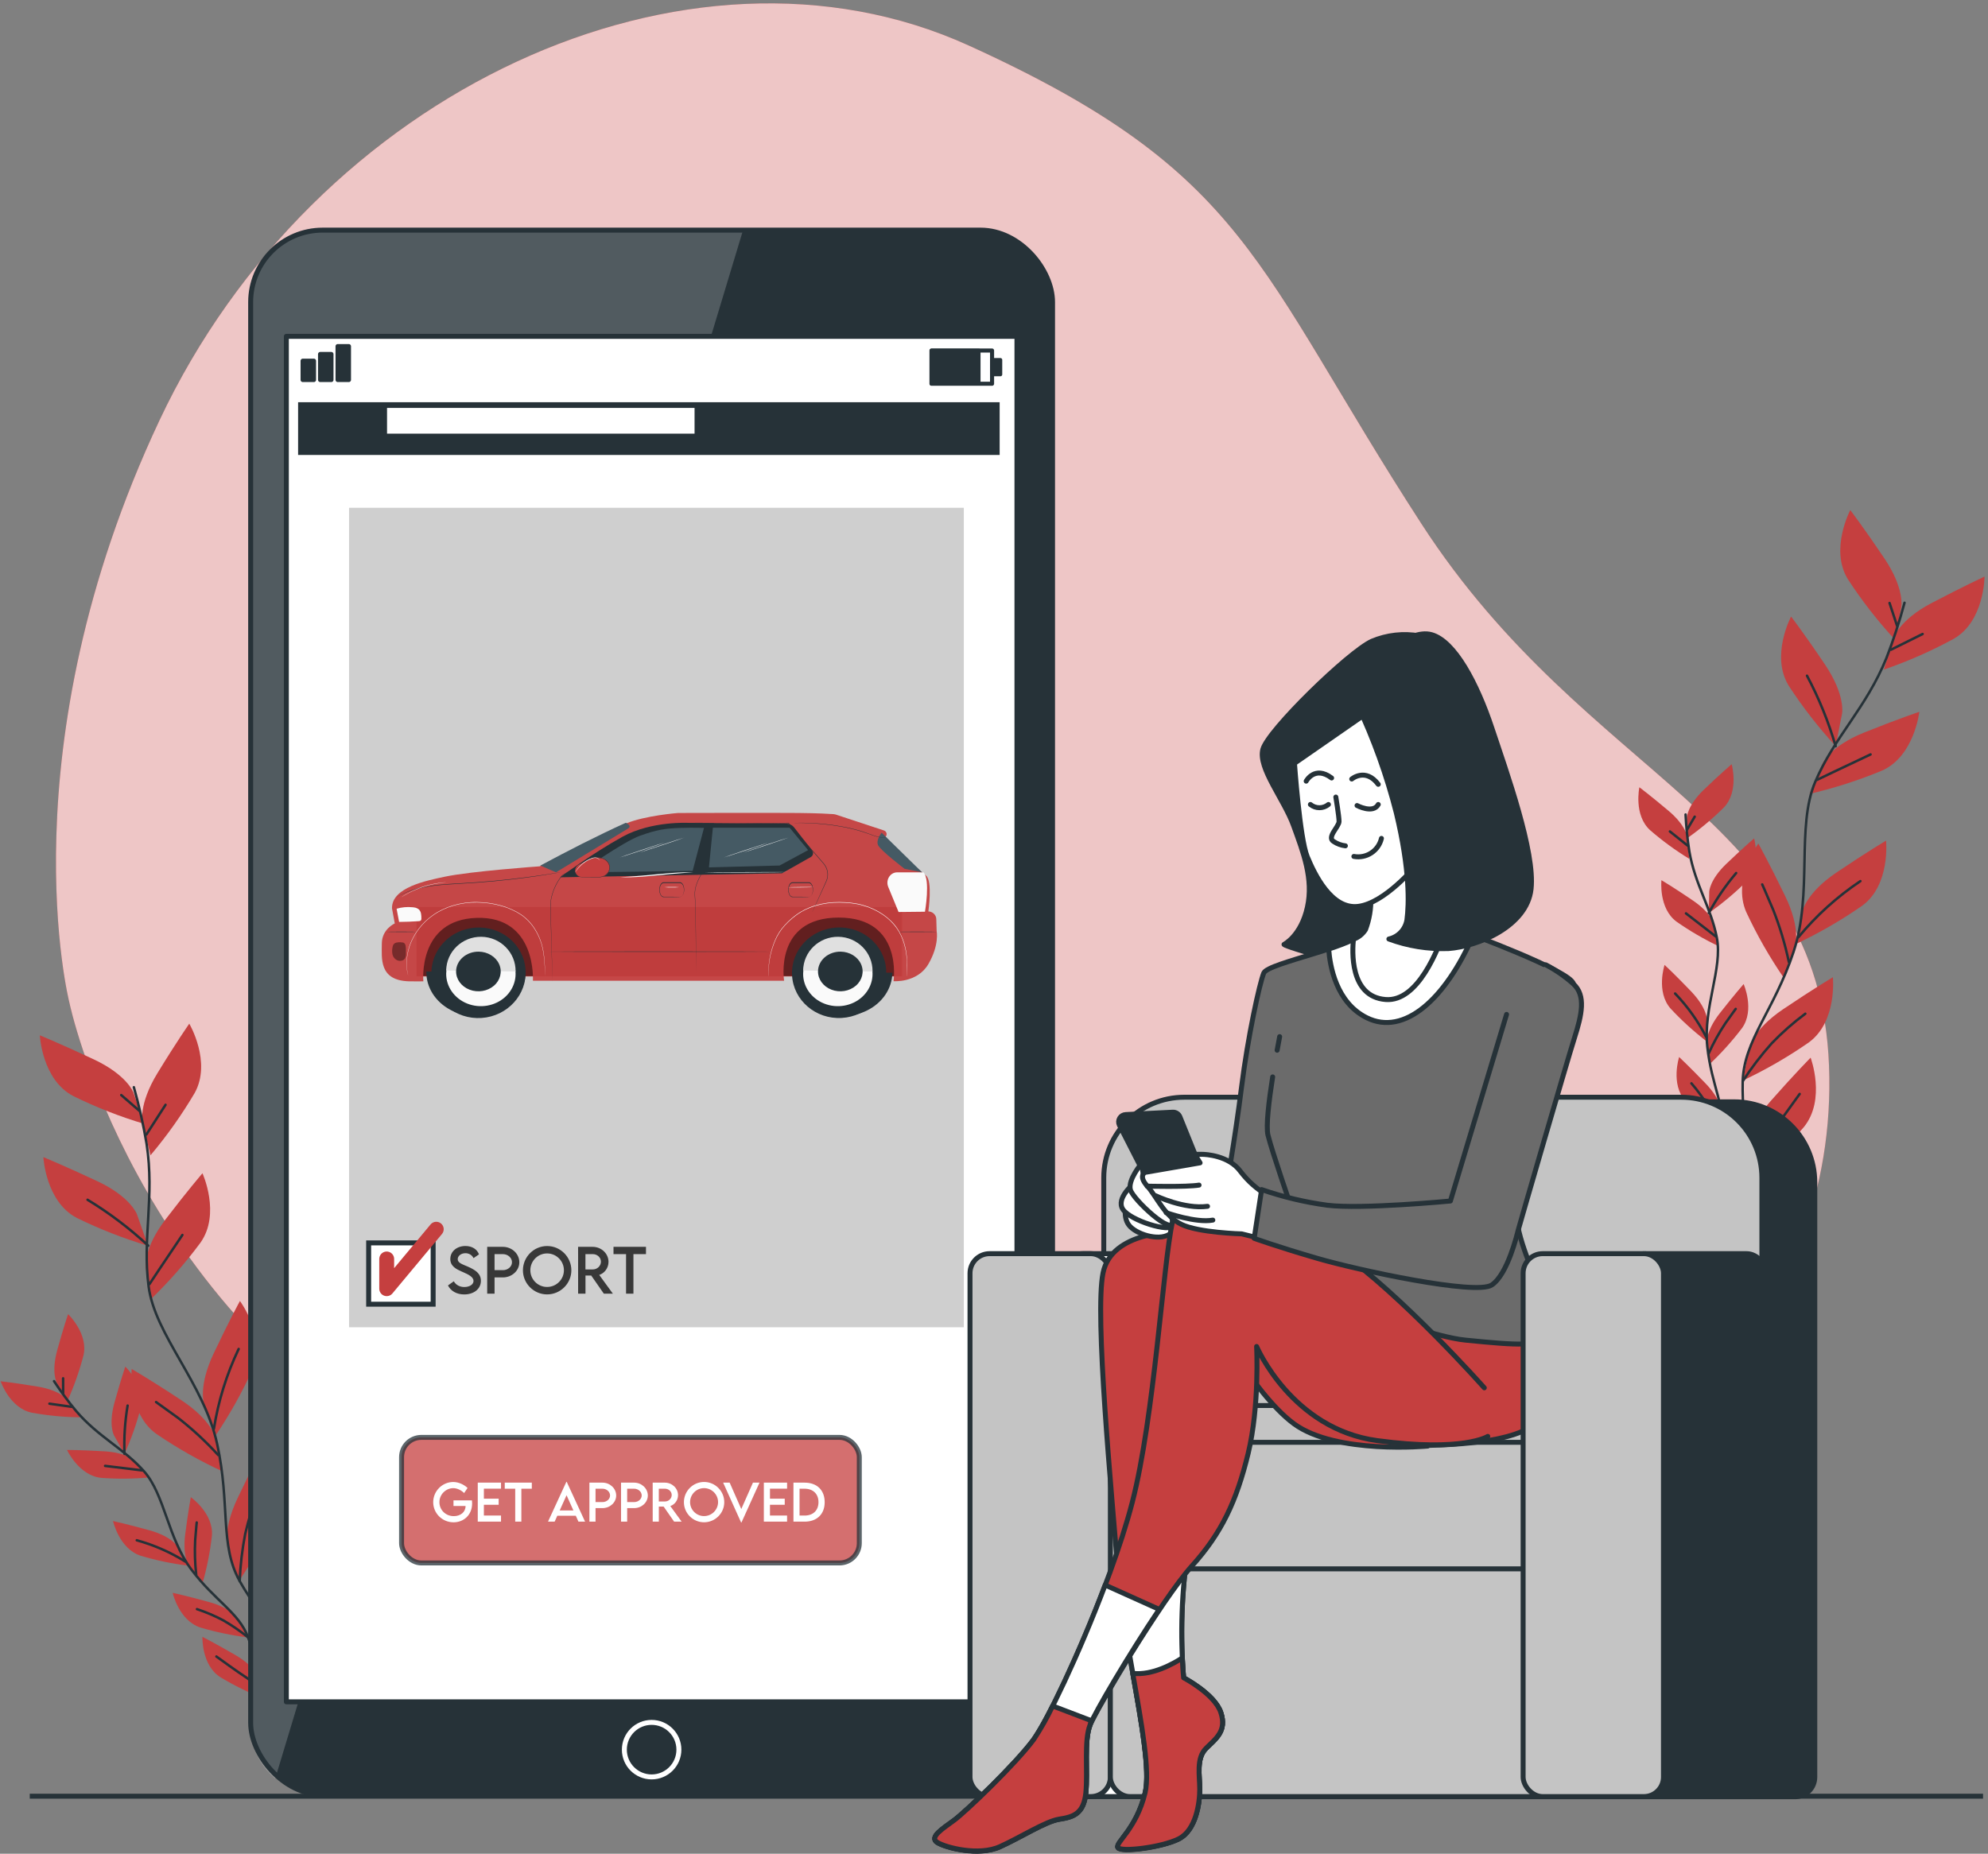 <?xml version="1.0" encoding="UTF-8"?>
<svg width="401px" height="374px" viewBox="0 0 401 374" version="1.1" xmlns="http://www.w3.org/2000/svg" xmlns:xlink="http://www.w3.org/1999/xlink">
    <rect x="0" y="0" width="401" height="374" fill="#808080" stroke="none"/>
    <!-- Generator: Sketch 64 (93537) - https://sketch.com -->
    <title>Group 2</title>
    <desc>Created with Sketch.</desc>
    <g id="Page-1" stroke="none" stroke-width="1" fill="none" fill-rule="evenodd">
        <g id="Group-2">
            <g id="Add-to-Cart-bro">
                <g id="freepik--background-simple--inject-67" transform="translate(11, 0)" fill-rule="nonzero">
                    <path d="M3,202.29 C3,202.29 15.72,263.51 74.27,295.59 C132.82,327.67 204.59,318.2 262.93,312 C321.27,305.8 359.87,265.49 357.93,215 C355.99,164.51 309.42,157.7 275.73,105.7 C242.04,53.7 241,34.89 184.35,9.16 C127.7,-16.57 52.35,18.43 21.15,84.85 C-10.05,151.27 3,202.29 3,202.29 Z" id="Path" fill="#C53F3F"></path>
                    <path d="M3,202.29 C3,202.29 15.72,263.51 74.27,295.59 C132.82,327.67 204.59,318.2 262.93,312 C321.27,305.8 359.87,265.49 357.93,215 C355.99,164.51 309.42,157.7 275.73,105.7 C242.04,53.7 241,34.89 184.35,9.16 C127.7,-16.57 52.35,18.43 21.15,84.85 C-10.05,151.27 3,202.29 3,202.29 Z" id="Path" fill="#FFFFFF" opacity="0.7"></path>
                </g>
                <g id="freepik--Plants--inject-67" transform="translate(0, 102)">
                    <path d="M383.51,20.46 C383.51,20.46 384.23,16.79 380.09,10.64 C375.95,4.49 373.22,0.91 373.22,0.91 C373.22,0.91 369,8.91 372.77,14.91 C375.574,19.215 378.735,23.276 382.22,27.05 L383.51,20.46 Z" id="Path" fill="#C53F3F" fill-rule="nonzero"></path>
                    <path d="M371.57,41.94 C371.57,41.94 372.28,38.27 368.15,32.12 C364.02,25.97 361.28,22.39 361.28,22.39 C361.28,22.39 357.06,30.33 360.83,36.39 C363.635,40.691 366.792,44.752 370.27,48.53 L371.57,41.94 Z" id="Path" fill="#C53F3F" fill-rule="nonzero"></path>
                    <path d="M382,26.65 C382,26.65 383.1,23.08 389.65,19.65 C396.2,16.22 400.3,14.32 400.3,14.32 C400.3,14.32 400.3,23.32 394.08,26.89 C389.567,29.344 384.857,31.418 380,33.09 L382,26.65 Z" id="Path" fill="#C53F3F" fill-rule="nonzero"></path>
                    <path d="M367.66,52 C367.66,52 369.13,48.56 376,45.8 C382.87,43.04 387.15,41.61 387.15,41.61 C387.15,41.61 386.15,50.56 379.65,53.46 C374.905,55.433 370.005,57.008 365,58.17 L367.66,52 Z" id="Path" fill="#C53F3F" fill-rule="nonzero"></path>
                    <path d="M363.58,81.84 C363.58,81.84 364.3,78.17 370.44,74.03 C376.58,69.89 380.44,67.6 380.44,67.6 C380.44,67.6 381.36,76.6 375.58,80.76 C371.363,83.691 366.907,86.263 362.26,88.45 L363.58,81.84 Z" id="Path" fill="#C53F3F" fill-rule="nonzero"></path>
                    <path d="M362.09,89 C362.09,89 363.32,85.47 360.09,78.79 C356.86,72.11 354.67,68.19 354.67,68.19 C354.67,68.19 349.37,75.45 352.23,82 C354.396,86.659 356.948,91.128 359.86,95.36 L362.09,89 Z" id="Path" fill="#C53F3F" fill-rule="nonzero"></path>
                    <path d="M352.84,109.4 C352.84,109.4 353.56,105.73 359.71,101.59 C365.86,97.45 369.71,95.16 369.71,95.16 C369.71,95.16 370.63,104.11 364.85,108.32 C360.639,111.246 356.19,113.815 351.55,116 L352.84,109.4 Z" id="Path" fill="#C53F3F" fill-rule="nonzero"></path>
                    <path d="M352.49,129.44 C352.49,129.44 352.26,125.7 357.15,120.15 C362.04,114.6 365.22,111.39 365.22,111.39 C365.22,111.39 368.38,119.81 363.86,125.39 C360.519,129.29 356.86,132.906 352.92,136.2 L352.49,129.44 Z" id="Path" fill="#C53F3F" fill-rule="nonzero"></path>
                    <path d="M384.16,19.61 C383.151,23.384 381.936,27.099 380.52,30.74 C376.44,40.84 370.03,46.62 366.15,55.74 C362.27,64.86 365.71,78.19 361.77,90.06 C357.83,101.93 351.77,107.79 351.52,116.18 C351.27,124.57 354.1,148 354.1,148" id="Path" stroke="#263238" stroke-width="0.5" stroke-linecap="round" stroke-linejoin="round"></path>
                    <line x1="381.43" y1="29.08" x2="387.81" y2="25.91" id="Path" stroke="#263238" stroke-width="0.5" stroke-linecap="round" stroke-linejoin="round"></line>
                    <line x1="382.65" y1="24.24" x2="381.14" y2="19.66" id="Path" stroke="#263238" stroke-width="0.5" stroke-linecap="round" stroke-linejoin="round"></line>
                    <path d="M366.54,55.33 C366.54,55.33 371.86,52.76 377.31,50.21" id="Path" stroke="#263238" stroke-width="0.5" stroke-linecap="round" stroke-linejoin="round"></path>
                    <path d="M370.27,48.55 C368.832,43.626 366.896,38.861 364.49,34.33" id="Path" stroke="#263238" stroke-width="0.5" stroke-linecap="round" stroke-linejoin="round"></path>
                    <path d="M362.74,87.1 C366.342,82.736 370.559,78.92 375.26,75.77" id="Path" stroke="#263238" stroke-width="0.5" stroke-linecap="round" stroke-linejoin="round"></path>
                    <path d="M360.83,92.08 C360.074,88.491 359.017,84.972 357.67,81.56 C355.75,77.04 355.46,76.44 355.46,76.44" id="Path" stroke="#263238" stroke-width="0.5" stroke-linecap="round" stroke-linejoin="round"></path>
                    <path d="M351.52,116.15 C353.265,113.461 355.214,110.91 357.35,108.52 C359.446,106.334 361.72,104.327 364.15,102.52" id="Path" stroke="#263238" stroke-width="0.5" stroke-linecap="round" stroke-linejoin="round"></path>
                    <path d="M352.92,136.16 C353.201,133.319 354.237,130.605 355.92,128.3 C358.59,124.94 361.73,120.47 363.01,118.71" id="Path" stroke="#263238" stroke-width="0.5" stroke-linecap="round" stroke-linejoin="round"></path>
                    <path d="M340.26,62.94 C340.26,62.94 340.31,60.56 343.71,57.3 C347.11,54.04 349.3,52.18 349.3,52.18 C349.3,52.18 350.85,57.69 347.68,60.96 C345.355,63.259 342.84,65.357 340.16,67.23 L340.26,62.94 Z" id="Path" fill="#C53F3F" fill-rule="nonzero"></path>
                    <path d="M344.77,77.91 C344.77,77.91 344.82,75.53 348.23,72.27 C351.64,69.01 353.82,67.15 353.82,67.15 C353.82,67.15 355.37,72.66 352.2,75.93 C349.873,78.226 347.357,80.324 344.68,82.2 L344.77,77.91 Z" id="Path" fill="#C53F3F" fill-rule="nonzero"></path>
                    <path d="M340.38,67 C340.38,67 340.18,64.63 336.57,61.59 C332.96,58.55 330.68,56.83 330.68,56.83 C330.68,56.83 329.48,62.43 332.84,65.49 C335.308,67.633 337.95,69.567 340.74,71.27 L340.38,67 Z" id="Path" fill="#C53F3F" fill-rule="nonzero"></path>
                    <path d="M345.84,84.69 C345.84,84.69 345.39,82.35 341.49,79.69 C337.59,77.03 335.13,75.58 335.13,75.58 C335.13,75.58 334.52,81.27 338.19,83.96 C340.869,85.834 343.699,87.483 346.65,88.89 L345.84,84.69 Z" id="Path" fill="#C53F3F" fill-rule="nonzero"></path>
                    <path d="M344.33,103.81 C344.33,103.81 344.38,101.43 341.12,98.02 C337.86,94.61 335.76,92.67 335.76,92.67 C335.76,92.67 333.97,98.11 337,101.51 C339.224,103.903 341.646,106.104 344.24,108.09 L344.33,103.81 Z" id="Path" fill="#C53F3F" fill-rule="nonzero"></path>
                    <path d="M344.29,108.48 C344.29,108.48 344,106.12 346.91,102.41 C349.82,98.7 351.71,96.54 351.71,96.54 C351.71,96.54 354.03,101.78 351.36,105.46 C349.379,108.065 347.185,110.5 344.8,112.74 L344.29,108.48 Z" id="Path" fill="#C53F3F" fill-rule="nonzero"></path>
                    <path d="M347.11,128.32 C347.11,128.32 347.83,126.05 352.02,123.88 C356.21,121.71 358.82,120.54 358.82,120.54 C358.82,120.54 358.75,126.27 354.82,128.54 C351.934,130.086 348.924,131.388 345.82,132.43 L347.11,128.32 Z" id="Path" fill="#C53F3F" fill-rule="nonzero"></path>
                    <path d="M347.27,122.4 C347.27,122.4 347.33,120.02 344.06,116.62 C340.79,113.22 338.7,111.26 338.7,111.26 C338.7,111.26 336.92,116.7 339.94,120.1 C342.165,122.495 344.587,124.699 347.18,126.69 L347.27,122.4 Z" id="Path" fill="#C53F3F" fill-rule="nonzero"></path>
                    <path d="M344.78,134.91 C344.78,134.91 345.43,132.62 343.14,128.5 C340.85,124.38 339.31,121.96 339.31,121.96 C339.31,121.96 336.2,126.77 338.31,130.82 C339.842,133.689 341.612,136.426 343.6,139 L344.78,134.91 Z" id="Path" fill="#C53F3F" fill-rule="nonzero"></path>
                    <path d="M340,62.33 C340.115,64.812 340.366,67.285 340.75,69.74 C341.92,76.57 345.12,81.04 346.31,87.21 C347.5,93.38 343.54,101.21 344.38,109.15 C345.22,117.09 348.2,121.52 347.21,126.78 C346.22,132.04 341.3,146.2 341.3,146.2" id="Path" stroke="#263238" stroke-width="0.5" stroke-linecap="round" stroke-linejoin="round"></path>
                    <line x1="340.38" y1="68.58" x2="336.84" y2="65.75" id="Path" stroke="#263238" stroke-width="0.5" stroke-linecap="round" stroke-linejoin="round"></line>
                    <line x1="340.28" y1="65.41" x2="341.84" y2="62.77" id="Path" stroke="#263238" stroke-width="0.5" stroke-linecap="round" stroke-linejoin="round"></line>
                    <path d="M346.08,86.93 C346.08,86.93 343.08,84.61 340.08,82.28" id="Path" stroke="#263238" stroke-width="0.5" stroke-linecap="round" stroke-linejoin="round"></path>
                    <path d="M344.68,82.2 C346.241,79.333 348.091,76.632 350.2,74.14" id="Path" stroke="#263238" stroke-width="0.5" stroke-linecap="round" stroke-linejoin="round"></path>
                    <path d="M344.14,107.19 C342.49,103.99 340.385,101.046 337.89,98.45" id="Path" stroke="#263238" stroke-width="0.5" stroke-linecap="round" stroke-linejoin="round"></path>
                    <path d="M344.65,110.55 C345.609,108.42 346.743,106.373 348.04,104.43 C349.85,101.88 350.11,101.55 350.11,101.55" id="Path" stroke="#263238" stroke-width="0.5" stroke-linecap="round" stroke-linejoin="round"></path>
                    <path d="M346.22,130.72 C347.811,129.382 349.518,128.187 351.32,127.15 C352.437,126.619 353.51,126 354.53,125.3" id="Path" stroke="#263238" stroke-width="0.5" stroke-linecap="round" stroke-linejoin="round"></path>
                    <path d="M347.18,126.78 C346.458,124.871 345.592,123.019 344.59,121.24 C343.583,119.593 342.443,118.031 341.18,116.57" id="Path" stroke="#263238" stroke-width="0.5" stroke-linecap="round" stroke-linejoin="round"></path>
                    <path d="M343.6,139 C343.817,137.199 343.548,135.372 342.82,133.71 C341.62,131.26 340.26,128.05 339.71,126.79" id="Path" stroke="#263238" stroke-width="0.5" stroke-linecap="round" stroke-linejoin="round"></path>
                    <path d="M26.91,118.41 C26.91,118.41 25.65,114.89 18.91,111.73 C12.17,108.57 8.03,106.88 8.03,106.88 C8.03,106.88 8.47,115.88 14.81,119.15 C19.421,121.418 24.215,123.294 29.14,124.76 L26.91,118.41 Z" id="Path" fill="#C53F3F" fill-rule="nonzero"></path>
                    <path d="M27.63,143 C27.63,143 26.37,139.47 19.63,136.31 C12.89,133.15 8.75,131.46 8.75,131.46 C8.75,131.46 9.19,140.46 15.53,143.74 C20.143,146.002 24.936,147.875 29.86,149.34 L27.63,143 Z" id="Path" fill="#C53F3F" fill-rule="nonzero"></path>
                    <path d="M28.75,124.53 C28.75,124.53 27.87,120.89 31.75,114.53 C35.63,108.17 38.18,104.53 38.18,104.53 C38.18,104.53 42.75,112.27 39.26,118.53 C36.648,122.954 33.671,127.152 30.36,131.08 L28.75,124.53 Z" id="Path" fill="#C53F3F" fill-rule="nonzero"></path>
                    <path d="M29.4,153.6 C29.4,153.6 28.91,149.89 33.4,144.01 C37.89,138.13 40.84,134.71 40.84,134.71 C40.84,134.71 44.57,142.89 40.44,148.71 C37.385,152.84 33.986,156.703 30.28,160.26 L29.4,153.6 Z" id="Path" fill="#C53F3F" fill-rule="nonzero"></path>
                    <path d="M41.17,181.35 C41.17,181.35 39.91,177.83 43.07,171.13 C46.23,164.43 48.4,160.48 48.4,160.48 C48.4,160.48 53.77,167.7 50.95,174.27 C48.826,178.945 46.314,183.434 43.44,187.69 L41.17,181.35 Z" id="Path" fill="#C53F3F" fill-rule="nonzero"></path>
                    <path d="M43.56,188.29 C43.56,188.29 42.81,184.63 36.64,180.54 C30.47,176.45 26.56,174.2 26.56,174.2 C26.56,174.2 25.71,183.15 31.56,187.31 C35.805,190.205 40.284,192.74 44.95,194.89 L43.56,188.29 Z" id="Path" fill="#C53F3F" fill-rule="nonzero"></path>
                    <path d="M46,210.53 C46,210.53 44.73,207 47.9,200.31 C51.07,193.62 53.23,189.66 53.23,189.66 C53.23,189.66 58.6,196.88 55.78,203.45 C53.656,208.125 51.144,212.614 48.27,216.87 L46,210.53 Z" id="Path" fill="#C53F3F" fill-rule="nonzero"></path>
                    <path d="M56,227.93 C56,227.93 53.89,224.84 55.25,217.56 C56.61,210.28 57.71,205.9 57.71,205.9 C57.71,205.9 64.71,211.53 63.71,218.6 C62.841,223.663 61.547,228.644 59.84,233.49 L56,227.93 Z" id="Path" fill="#C53F3F" fill-rule="nonzero"></path>
                    <path d="M27,117.35 C28.064,121.107 28.922,124.919 29.57,128.77 C31.22,139.54 28.68,147.77 29.98,157.58 C31.28,167.39 41.12,177.1 43.8,189.32 C46.48,201.54 44.26,209.67 48.35,217 C52.44,224.33 66.83,243 66.83,243" id="Path" stroke="#263238" stroke-width="0.5" stroke-linecap="round" stroke-linejoin="round"></path>
                    <line x1="29.54" y1="126.88" x2="33.39" y2="120.9" id="Path" stroke="#263238" stroke-width="0.5" stroke-linecap="round" stroke-linejoin="round"></line>
                    <line x1="28.1" y1="122.1" x2="24.46" y2="118.94" id="Path" stroke="#263238" stroke-width="0.5" stroke-linecap="round" stroke-linejoin="round"></line>
                    <path d="M30.16,157.06 C30.16,157.06 33.42,152.13 36.79,147.16" id="Path" stroke="#263238" stroke-width="0.5" stroke-linecap="round" stroke-linejoin="round"></path>
                    <path d="M29.9,149.32 C26.145,145.826 22.044,142.723 17.66,140.06" id="Path" stroke="#263238" stroke-width="0.5" stroke-linecap="round" stroke-linejoin="round"></path>
                    <path d="M43.14,186.3 C44.018,180.707 45.702,175.27 48.14,170.16" id="Path" stroke="#263238" stroke-width="0.5" stroke-linecap="round" stroke-linejoin="round"></path>
                    <path d="M44,191.55 C41.544,188.858 38.868,186.376 36,184.13 C32,181.23 31.48,180.87 31.48,180.87" id="Path" stroke="#263238" stroke-width="0.5" stroke-linecap="round" stroke-linejoin="round"></path>
                    <path d="M48.35,217 C48.478,213.796 48.849,210.607 49.46,207.46 C50.138,204.505 51.061,201.612 52.22,198.81" id="Path" stroke="#263238" stroke-width="0.5" stroke-linecap="round" stroke-linejoin="round"></path>
                    <path d="M59.78,233.49 C58.567,230.908 58.063,228.051 58.32,225.21 C58.89,220.96 59.32,215.51 59.51,213.34" id="Path" stroke="#263238" stroke-width="0.5" stroke-linecap="round" stroke-linejoin="round"></path>
                    <path d="M11.46,177 C11.46,177 10.29,174.93 11.55,170.38 C12.81,165.83 13.73,163.13 13.73,163.13 C13.73,163.13 17.88,167.07 16.83,171.5 C16.003,174.662 14.913,177.75 13.57,180.73 L11.46,177 Z" id="Path" fill="#C53F3F" fill-rule="nonzero"></path>
                    <path d="M23,187.6 C23,187.6 21.83,185.52 23.09,180.98 C24.35,176.44 25.27,173.72 25.27,173.72 C25.27,173.72 29.42,177.67 28.37,182.09 C27.544,185.256 26.454,188.347 25.11,191.33 L23,187.6 Z" id="Path" fill="#C53F3F" fill-rule="nonzero"></path>
                    <path d="M13.64,180.46 C13.64,180.46 12.26,178.53 7.64,177.76 C3.02,176.99 0.13,176.68 0.13,176.68 C0.13,176.68 1.97,182.11 6.42,183.02 C9.638,183.602 12.9,183.913 16.17,183.95 L13.64,180.46 Z" id="Path" fill="#C53F3F" fill-rule="nonzero"></path>
                    <path d="M27.38,192.87 C27.38,192.87 25.8,191.09 21.09,190.81 C16.38,190.53 13.52,190.53 13.52,190.53 C13.52,190.53 15.91,195.73 20.44,196.17 C23.7,196.407 26.975,196.374 30.23,196.07 L27.38,192.87 Z" id="Path" fill="#C53F3F" fill-rule="nonzero"></path>
                    <path d="M35.86,210.07 C35.86,210.07 34.69,208 30.14,206.74 C25.59,205.48 22.8,204.88 22.8,204.88 C22.8,204.88 24.05,210.47 28.38,211.88 C31.515,212.815 34.723,213.484 37.97,213.88 L35.86,210.07 Z" id="Path" fill="#C53F3F" fill-rule="nonzero"></path>
                    <path d="M38.21,214.11 C38.21,214.11 36.76,212.23 37.36,207.55 C37.96,202.87 38.49,200.06 38.49,200.06 C38.49,200.06 43.16,203.37 42.74,207.9 C42.373,211.148 41.734,214.359 40.83,217.5 L38.21,214.11 Z" id="Path" fill="#C53F3F" fill-rule="nonzero"></path>
                    <path d="M50.78,229.71 C50.78,229.71 50.24,227.4 52.78,223.39 C55.32,219.38 56.92,217.04 56.92,217.04 C56.92,217.04 59.79,222.04 57.53,225.95 C55.849,228.752 53.936,231.408 51.81,233.89 L50.78,229.71 Z" id="Path" fill="#C53F3F" fill-rule="nonzero"></path>
                    <path d="M47.9,224.55 C47.9,224.55 46.73,222.47 42.18,221.22 C37.63,219.97 34.83,219.36 34.83,219.36 C34.83,219.36 36.08,224.94 40.42,226.36 C43.556,227.289 46.764,227.958 50.01,228.36 L47.9,224.55 Z" id="Path" fill="#C53F3F" fill-rule="nonzero"></path>
                    <path d="M52.15,236.57 C52.15,236.57 51.54,234.27 47.46,231.9 C43.38,229.53 40.83,228.24 40.83,228.24 C40.83,228.24 40.62,233.96 44.46,236.39 C47.264,238.074 50.204,239.519 53.25,240.71 L52.15,236.57 Z" id="Path" fill="#C53F3F" fill-rule="nonzero"></path>
                    <path d="M10.9,176.66 C12.266,178.742 13.749,180.745 15.34,182.66 C19.84,187.94 24.87,190.14 29.05,194.84 C33.23,199.54 33.83,208.3 38.61,214.67 C43.39,221.04 48.22,223.35 50.05,228.37 C51.88,233.39 54.91,248.09 54.91,248.09" id="Path" stroke="#263238" stroke-width="0.5" stroke-linecap="round" stroke-linejoin="round"></path>
                    <line x1="14.45" y1="181.83" x2="9.97" y2="181.2" id="Path" stroke="#263238" stroke-width="0.5" stroke-linecap="round" stroke-linejoin="round"></line>
                    <line x1="12.74" y1="179.15" x2="12.73" y2="176.08" id="Path" stroke="#263238" stroke-width="0.5" stroke-linecap="round" stroke-linejoin="round"></line>
                    <path d="M28.73,194.67 C28.73,194.67 25,194.19 21.2,193.75" id="Path" stroke="#263238" stroke-width="0.5" stroke-linecap="round" stroke-linejoin="round"></path>
                    <path d="M25.11,191.33 C24.987,188.067 25.198,184.8 25.74,181.58" id="Path" stroke="#263238" stroke-width="0.5" stroke-linecap="round" stroke-linejoin="round"></path>
                    <path d="M37.43,213.08 C34.377,211.17 31.062,209.715 27.59,208.76" id="Path" stroke="#263238" stroke-width="0.5" stroke-linecap="round" stroke-linejoin="round"></path>
                    <path d="M39.58,215.7 C39.316,213.377 39.246,211.035 39.37,208.7 C39.62,205.58 39.68,205.17 39.68,205.17" id="Path" stroke="#263238" stroke-width="0.5" stroke-linecap="round" stroke-linejoin="round"></path>
                    <path d="M51.25,232.23 C51.93,230.268 52.783,228.37 53.8,226.56 C54.494,225.535 55.102,224.454 55.62,223.33" id="Path" stroke="#263238" stroke-width="0.5" stroke-linecap="round" stroke-linejoin="round"></path>
                    <path d="M50.05,228.35 C48.472,227.083 46.8,225.936 45.05,224.92 C43.343,224.016 41.564,223.257 39.73,222.65" id="Path" stroke="#263238" stroke-width="0.5" stroke-linecap="round" stroke-linejoin="round"></path>
                    <path d="M53.25,240.71 C52.509,239.053 51.338,237.624 49.86,236.57 C47.58,235.08 44.78,233.01 43.65,232.21" id="Path" stroke="#263238" stroke-width="0.5" stroke-linecap="round" stroke-linejoin="round"></path>
                </g>
                <g id="freepik--Floor--inject-67" transform="translate(6, 361)" stroke="#263238">
                    <line x1="0" y1="1.39" x2="394" y2="1.39" id="Path"></line>
                </g>
                <g id="freepik--Device--inject-67" transform="translate(50, 46)">
                    <rect id="Rectangle" fill="#263238" fill-rule="nonzero" x="0.56" y="0.43" width="161.75" height="315.66" rx="14.52"></rect>
                    <g id="Group">
                        <path d="M14.51,0.43 C6.801,0.43 0.543,6.661 0.51,14.37 L0.51,302.15 C0.51,306.278 2.342,310.194 5.51,312.84 L99.88,0.43 L14.51,0.43 Z" id="Path" fill="#FFFFFF" fill-rule="nonzero" opacity="0.2"></path>
                        <path d="M86.94,307 C86.94,303.962 84.478,301.5 81.44,301.5 C78.402,301.5 75.94,303.962 75.94,307 C75.94,310.038 78.402,312.5 81.44,312.5 C84.478,312.5 86.94,310.038 86.94,307 L86.94,307 Z" id="Path" stroke="#FFFFFF" stroke-linecap="round" stroke-linejoin="round"></path>
                    </g>
                    <rect id="Rectangle" stroke="#263238" stroke-linecap="round" stroke-linejoin="round" x="0.56" y="0.43" width="161.75" height="315.66" rx="14.52"></rect>
                    <rect id="Rectangle" stroke="#263238" fill="#FFFFFF" fill-rule="nonzero" stroke-linecap="round" stroke-linejoin="round" x="7.76" y="21.86" width="147.37" height="275.49"></rect>
                    <rect id="Rectangle" stroke="#263238" stroke-width="0.821" stroke-linecap="round" stroke-linejoin="round" x="137.89" y="24.72" width="12.22" height="6.7"></rect>
                    <rect id="Rectangle" stroke="#263238" stroke-width="0.725" fill="#263238" fill-rule="nonzero" stroke-linecap="round" stroke-linejoin="round" x="137.89" y="24.72" width="9.53" height="6.7"></rect>
                    <rect id="Rectangle" stroke="#263238" stroke-width="0.725" fill="#263238" fill-rule="nonzero" stroke-linecap="round" stroke-linejoin="round" x="150.08" y="26.6" width="1.72" height="2.95"></rect>
                    <rect id="Rectangle" stroke="#263238" stroke-width="0.883" fill="#263238" fill-rule="nonzero" stroke-linecap="round" stroke-linejoin="round" x="11.07" y="26.8" width="2.24" height="3.84"></rect>
                    <rect id="Rectangle" stroke="#263238" stroke-width="0.883" fill="#263238" fill-rule="nonzero" stroke-linecap="round" stroke-linejoin="round" x="14.59" y="25.45" width="2.24" height="5.19"></rect>
                    <rect id="Rectangle" stroke="#263238" stroke-width="0.883" fill="#263238" fill-rule="nonzero" stroke-linecap="round" stroke-linejoin="round" x="18.12" y="23.86" width="2.24" height="6.78"></rect>
                    <rect id="Rectangle" fill="#CFCFCF" fill-rule="nonzero" x="20.41" y="56.45" width="124" height="165.33"></rect>
                    <rect id="Rectangle" stroke-opacity="0.75" stroke="#263238" fill-opacity="0.75" fill="#C53F3F" fill-rule="nonzero" stroke-linecap="round" stroke-linejoin="round" x="31" y="244" width="92.33" height="25.33" rx="3.99"></rect>
                    <rect id="Rectangle" fill="#263238" fill-rule="nonzero" x="10.13" y="35.15" width="141.51" height="10.64"></rect>
                    <rect id="Rectangle" fill="#FFFFFF" fill-rule="nonzero" x="28.07" y="36.3" width="62.03" height="5.19"></rect>
                    <rect id="Rectangle" stroke="#263238" fill="#FFFFFF" fill-rule="nonzero" x="24.36" y="204.76" width="13.01" height="12.37"></rect>
                </g>
                <g id="freepik--Character--inject-67" transform="translate(188, 127)" stroke="#263238" stroke-linecap="round" stroke-linejoin="round">
                    <path d="M61.55,95.3 L161.81,95.3 C170.785,95.3 178.06,102.575 178.06,111.55 L178.06,231.55 C178.06,233.732 176.292,235.5 174.11,235.5 L49.25,235.5 C47.068,235.5 45.3,233.732 45.3,231.55 L45.3,111.55 C45.3,102.575 52.575,95.3 61.55,95.3 L61.55,95.3 Z" id="Path" fill="#263238" fill-rule="nonzero"></path>
                    <path d="M50.89,94.37 L151.14,94.37 C155.45,94.37 159.583,96.082 162.63,99.13 C165.678,102.177 167.39,106.31 167.39,110.62 L167.39,230.62 C167.39,232.802 165.622,234.57 163.44,234.57 L38.59,234.57 C36.408,234.57 34.64,232.802 34.64,230.62 L34.64,110.62 C34.64,101.645 41.915,94.37 50.89,94.37 Z" id="Path" fill="#C4C4C4" fill-rule="nonzero"></path>
                    <rect id="Rectangle" fill="#FFFFFF" fill-rule="nonzero" x="26.47" y="125.93" width="28.31" height="109.54" rx="3.95"></rect>
                    <rect id="Rectangle" fill="#C4C4C4" fill-rule="nonzero" x="25.3" y="156.57" width="109.07" height="27.38"></rect>
                    <rect id="Rectangle" fill="#C4C4C4" fill-rule="nonzero" x="25.3" y="163.99" width="109.07" height="27.38"></rect>
                    <rect id="Rectangle" fill="#C4C4C4" fill-rule="nonzero" x="7.66" y="125.93" width="28.31" height="109.54" rx="3.95"></rect>
                    <rect id="Rectangle" fill="#C4C4C4" fill-rule="nonzero" x="35.97" y="189.52" width="132.75" height="45.95" rx="3.95"></rect>
                    <path d="M98.35,1.3 C95.107,0.717 91.765,1.089 88.73,2.37 C84.02,4.51 67.73,20.37 66.73,24.18 C65.73,27.99 71,34.24 72.93,39.59 C74.86,44.94 76.99,50.28 75.71,56.06 C74.43,61.84 71,63.54 71,63.54 C71,63.54 70.79,63.76 77.42,65.68 C84.05,67.6 91.54,64.61 95.82,58.62 C100.1,52.63 101.38,42.37 100.74,31.89 C100.1,21.41 98.35,1.3 98.35,1.3 Z" id="Path" fill="#263238" fill-rule="nonzero"></path>
                    <path d="M122.31,142.9 C117.926,142.626 113.566,142.054 109.26,141.19 C101.56,139.69 76.32,126 70.97,125.19 C67.62,124.65 62.92,123.78 59.78,124.84 C56.469,123.184 52.914,122.069 49.25,121.539 C49.25,121.539 36.25,121.29 34.5,129.79 C32.75,138.29 36.25,174.29 37.5,190.04 C38.75,205.79 44.75,227.54 43,234.79 C41.25,242.04 37,244.79 37.5,245.79 C38,246.79 46.25,245.79 49.75,244.04 C53.25,242.29 54,236.79 54,234.04 C54,231.29 53.25,227.79 55.25,225.79 C57.25,223.79 59.5,222.29 58.25,218.54 C57,214.79 50.75,211.54 50.75,211.54 C49.938,201.601 50.442,191.597 52.25,181.79 C54.319,171.085 55.241,160.19 55,149.29 C55,142.04 54.75,135.54 54.75,135.54 C54.75,135.54 64.5,154 73,160.25 C81.5,166.5 100,164.75 100,164.75 L99.92,164.63 C108.2,164.38 121.76,163.63 123.81,157.44 C126.16,150.39 122.31,142.9 122.31,142.9 Z" id="Path" fill="#C53F3F" fill-rule="nonzero"></path>
                    <path d="M50.75,211.5 C50.021,202.714 50.336,193.872 51.69,185.16 C47.295,187.507 42.331,188.578 37.36,188.25 C37.41,188.85 37.46,189.44 37.5,190 C38.75,205.75 44.75,227.5 43,234.75 C41.25,242 37,244.75 37.5,245.75 C38,246.75 46.25,245.75 49.75,244 C53.25,242.25 54,236.75 54,234 C54,231.25 53.25,227.75 55.25,225.75 C57.25,223.75 59.5,222.25 58.25,218.5 C57,214.75 50.75,211.5 50.75,211.5 Z" id="Path" fill="#FFFFFF" fill-rule="nonzero"></path>
                    <path d="M49.75,244 C53.25,242.25 54,236.75 54,234 C54,231.25 53.25,227.75 55.25,225.75 C57.25,223.75 59.5,222.25 58.25,218.5 C57,214.75 50.75,211.5 50.75,211.5 C50.75,211.5 50.59,210.05 50.48,207.5 C48.76,208.62 44.48,211.07 40.48,210.61 C42.3,220.9 44.01,230.39 42.97,234.72 C41.22,241.97 36.97,244.72 37.47,245.72 C37.97,246.72 46.25,245.75 49.75,244 Z" id="Path" fill="#C53F3F" fill-rule="nonzero"></path>
                    <path d="M88.51,54.13 C88.578,56.319 88.215,58.501 87.44,60.55 C86.16,63.97 67.77,67.18 66.91,69.32 C66.05,71.46 63.7,82.15 62.42,92.42 C61.14,102.69 59.21,113.42 59.21,113.42 C59.21,113.42 58.35,119.62 59,123.26 C59.65,126.9 96.43,142.26 107.55,143.37 C118.67,144.48 122.31,144.65 123.38,142.51 C123.954,141.525 124.318,140.432 124.45,139.3 C124.679,137.841 124.455,136.348 123.81,135.02 C121.31,130.53 117.81,122.02 117.81,117.48 C117.81,112.94 129.81,74.06 129.36,71.48 C128.91,68.9 107.36,61 107.36,61 C107.36,61 100.3,59.28 99.23,57.36 C98.16,55.44 98.16,46.88 98.16,46.88 L88.51,54.13 Z" id="Path" fill="#6B6B6B" fill-rule="nonzero"></path>
                    <path d="M107.34,61 C107.34,61 100.28,59.28 99.21,57.36 C98.14,55.44 98.14,46.88 98.14,46.88 L88.51,54.15 C88.578,56.339 88.215,58.521 87.44,60.57 C86.94,61.92 83.74,63.25 80.01,64.48 C80.26,67.88 81.5,75.24 87.66,78.32 C95.24,82.11 103.58,74.54 109.18,61.68 L107.34,61 Z" id="Path" fill="#FFFFFF" fill-rule="nonzero"></path>
                    <path d="M91.51,74.66 C97.96,75.16 102.11,64.66 103.66,59.87 C101.76,59.2 99.74,58.3 99.21,57.34 C98.14,55.41 98.14,46.86 98.14,46.86 L88.51,54.13 C88.578,56.319 88.215,58.501 87.44,60.55 C86.87,61.457 86.01,62.144 85,62.5 C84.78,64.68 84.14,74.1 91.51,74.66 Z" id="Path" fill="#FFFFFF" fill-rule="nonzero"></path>
                    <path d="M87.66,16.91 L73.11,27 C73.11,27 74.18,42.18 75.68,45.82 C77.18,49.46 80.6,56.51 85.95,55.87 C91.3,55.23 97.5,47.74 97.5,47.74 C97.5,47.74 99.42,28.68 87.66,16.91 Z" id="Path" fill="#FFFFFF" fill-rule="nonzero"></path>
                    <path d="M76.32,35.31 C77.378,36.178 78.902,36.178 79.96,35.31" id="Path" fill="#FFFFFF" fill-rule="nonzero"></path>
                    <path d="M85.73,35.52 C85.73,35.52 88.94,37.23 90.01,35.31" id="Path" fill="#FFFFFF" fill-rule="nonzero"></path>
                    <path d="M75.47,30.6 C75.47,30.6 77.18,27.39 80.6,29.96" id="Path" fill="#FFFFFF" fill-rule="nonzero"></path>
                    <path d="M84.66,30.17 C84.66,30.17 87.44,27.82 90.01,31.24" id="Path" fill="#FFFFFF" fill-rule="nonzero"></path>
                    <path d="M81.45,33.81 C81.45,33.81 82.1,37.66 82.1,38.73 C82.1,39.8 79.53,41.94 81.03,42.79 C81.734,43.259 82.54,43.554 83.38,43.65" id="Path" fill="#FFFFFF" fill-rule="nonzero"></path>
                    <path d="M85.09,45.79 C87.618,46.258 90.067,44.654 90.65,42.15" id="Path" fill="#FFFFFF" fill-rule="nonzero"></path>
                    <path d="M85.73,15 C89.071,22.062 91.723,29.429 93.65,37 C96.43,48.55 96.21,55.39 95.79,58.6 C95.479,60.508 94.037,62.033 92.15,62.45 C95.986,63.871 100.062,64.526 104.15,64.38 C110.15,63.95 119.98,59.89 120.83,52.38 C121.68,44.87 115.91,28.85 112.92,19.87 C109.93,10.89 105.43,2.33 100.73,1.04 C96.03,-0.25 88.53,6.6 86.39,11.1" id="Path" fill="#263238" fill-rule="nonzero"></path>
                    <path d="M37.79,100 L47.27,118.59 C47.51,119.061 47.982,119.369 48.51,119.4 L56.44,119.86 C56.938,119.885 57.416,119.658 57.71,119.255 C58.005,118.851 58.076,118.327 57.9,117.86 L50,98.32 C49.763,97.734 49.182,97.361 48.55,97.39 L39.06,97.87 C38.56,97.89 38.104,98.161 37.848,98.591 C37.592,99.021 37.57,99.551 37.79,100 L37.79,100 Z" id="Path" fill="#263238" fill-rule="nonzero"></path>
                    <path d="M39.25,115.75 C39.25,115.75 38.25,118.75 40,120.5 C41.75,122.25 46.27,123.5 48.25,121.75 C50.23,120 44.5,118.75 43,117.25 C41.967,116.321 40.638,115.79 39.25,115.75 Z" id="Path" fill="#FFFFFF" fill-rule="nonzero"></path>
                    <path d="M40.75,111.75 C40.75,111.75 37,114.75 38.5,117 C40,119.25 48,121.75 48.75,120.25 C49.5,118.75 40.75,111.75 40.75,111.75 Z" id="Path" fill="#FFFFFF" fill-rule="nonzero"></path>
                    <path d="M42.25,107.75 C42.25,107.75 39.5,111 40,113 C40.5,115 48.77,122.59 48.51,119.42 C48.25,116.25 42.75,110.75 42.75,110.75 L42.25,107.75 Z" id="Path" fill="#FFFFFF" fill-rule="nonzero"></path>
                    <path d="M68.71,90.27 C67.97,94.95 67.32,100.27 67.77,102.04 C68.62,105.47 72.47,116.59 72.47,116.59" id="Path"></path>
                    <path d="M70.12,82.15 C70.12,82.15 69.91,83.23 69.61,84.89" id="Path"></path>
                    <path d="M111.4,153 C111.4,153 94.72,134.18 82.1,125.41 C69.48,116.64 50.43,110.96 48.51,119.47 C46.59,127.98 44.88,158.78 40.39,176.1 C35.9,193.42 24.13,219.1 20.49,224.02 C16.85,228.94 6.8,238.56 4.49,240.27 C2.18,241.98 -0.64,243.7 1.07,244.76 C2.78,245.82 9.41,247.55 13.69,245.62 C17.97,243.69 22.89,240.49 25.69,240.06 C28.49,239.63 30.61,238.99 31.03,234.71 C31.45,230.43 30.61,224.23 31.89,221.02 C33.17,217.81 46.44,195.57 52.42,188.94 C58.4,182.31 61.42,175.89 63.76,166.26 C66.1,156.63 65.47,144.66 65.47,144.66 C65.47,144.66 72.53,161.34 89.86,163.66 C107.19,165.98 112.1,162.8 112.1,162.8" id="Path" fill="#C53F3F" fill-rule="nonzero"></path>
                    <path d="M45.83,197.7 L34.92,192.79 C29.67,206.7 23.06,220.5 20.49,223.97 C16.86,228.89 6.8,238.51 4.49,240.22 C2.18,241.93 -0.64,243.65 1.07,244.71 C2.78,245.77 9.41,247.5 13.69,245.57 C17.97,243.64 22.89,240.44 25.69,240.01 C28.49,239.58 30.61,238.94 31.03,234.66 C31.45,230.38 30.61,224.18 31.89,220.97 C32.74,218.69 39.72,206.77 45.83,197.7 Z" id="Path" fill="#FFFFFF" fill-rule="nonzero"></path>
                    <path d="M32.2,220.18 L24.33,217.18 C23.212,219.531 21.929,221.8 20.49,223.97 C16.86,228.89 6.8,238.51 4.49,240.22 C2.18,241.93 -0.64,243.65 1.07,244.71 C2.78,245.77 9.41,247.5 13.69,245.57 C17.97,243.64 22.89,240.44 25.69,240.01 C28.49,239.58 30.61,238.94 31.03,234.66 C31.45,230.38 30.61,224.18 31.89,220.97 C31.91,220.78 32,220.5 32.2,220.18 Z" id="Path" fill="#C53F3F" fill-rule="nonzero"></path>
                    <path d="M67.77,114.24 C65.605,112.986 63.712,111.313 62.2,109.32 C59.85,106.11 55.15,105.89 54.5,105.89 L53,105.89 L54.07,107.61 L43,109.53 C43,109.53 41.51,110.17 43.43,112.31 C45.35,114.45 46.85,118.31 50.28,120.01 C53.71,121.71 62.47,121.94 62.47,121.94 L65.89,122.79 L67.77,114.24 Z" id="Path" fill="#FFFFFF" fill-rule="nonzero"></path>
                    <path d="M43.38,112.31 C43.38,112.31 51.29,112.52 53.86,112.1" id="Path" fill="#FFFFFF" fill-rule="nonzero"></path>
                    <path d="M45.09,114.24 C45.09,114.24 50.87,117.02 55.57,116.38" id="Path" fill="#FFFFFF" fill-rule="nonzero"></path>
                    <path d="M47.23,117.66 C47.23,117.66 53.23,119.8 56.64,119.16" id="Path" fill="#FFFFFF" fill-rule="nonzero"></path>
                    <path d="M115.89,77.66 L104.56,115.31 C104.56,115.31 86.56,117.02 79.74,116.16 C75.226,115.552 70.783,114.494 66.48,113 L64.98,122.84 C64.98,122.84 69.69,124.55 77.82,126.91 C85.95,129.27 109.69,134.39 112.9,132.25 C116.11,130.11 118.03,121.99 118.25,121.13 C118.47,120.27 128.08,87.13 129.58,82.42 C131.08,77.71 131.93,73.86 129.37,71.51 C127.683,70.002 125.815,68.709 123.81,67.66" id="Path" fill="#6B6B6B" fill-rule="nonzero"></path>
                    <rect id="Rectangle" fill="#263238" fill-rule="nonzero" x="139.94" y="125.93" width="28.31" height="109.54" rx="3.95"></rect>
                    <rect id="Rectangle" fill="#C4C4C4" fill-rule="nonzero" x="119.23" y="125.93" width="28.31" height="109.54" rx="3.95"></rect>
                </g>
            </g>
            <g id="freepik--Car--inject-44" transform="translate(77, 164)" fill-rule="nonzero">
                <rect id="Rectangle" fill="#C53F3F" x="7" y="19" width="98" height="14"></rect>
                <g id="Group" opacity="0.5" transform="translate(7, 19)" fill="#000000">
                    <rect id="Rectangle" x="0.044" y="0.02" width="97.792" height="13.899"></rect>
                </g>
                <ellipse id="Oval" fill="#263238" transform="translate(19.523, 32.263) rotate(-3.85) translate(-19.523, -32.263) " cx="19.523" cy="32.263" rx="9.51" ry="9.137"></ellipse>
                <path d="M9.001,32 C9.001,32.008 9.001,32.017 9.001,32.023 C8.949,35.184 10.807,38.129 13.875,39.75 C16.943,41.37 20.755,41.419 23.875,39.878 C26.995,38.337 28.948,35.44 29,32.279 C29,32.271 29,32.263 29,32.256 L9.001,32 Z" id="Path" fill="#263238"></path>
                <path d="M13.001,32.404 C12.959,35.033 14.627,37.426 17.227,38.468 C19.826,39.51 22.846,38.994 24.877,37.162 C26.908,35.33 27.551,32.542 26.505,30.099 C25.459,27.656 22.931,26.038 20.099,26.001 C16.235,25.95 13.058,28.816 13.001,32.404 Z" id="Path" fill="#FAFAFA"></path>
                <path d="M20.099,25.001 C16.235,24.946 13.056,27.989 13,31.8 L26.999,32 C27.054,28.189 23.965,25.055 20.099,25.001 Z" id="Path" fill="#E0E0E0"></path>
                <path d="M15,31.941 C14.974,33.559 16.046,35.032 17.717,35.673 C19.389,36.314 21.33,35.996 22.636,34.869 C23.941,33.741 24.354,32.026 23.681,30.522 C23.009,29.019 21.383,28.023 19.563,28 C18.37,27.985 17.219,28.392 16.364,29.131 C15.508,29.87 15.018,30.88 15,31.941 L15,31.941 Z" id="Path" fill="#263238"></path>
                <ellipse id="Oval" fill="#263238" transform="translate(92.259, 32.254) rotate(-3.32) translate(-92.259, -32.254) " cx="92.259" cy="32.254" rx="9.51" ry="9.137"></ellipse>
                <path d="M83.001,32 C83.001,32.008 83.001,32.017 83.001,32.023 C82.949,35.184 84.807,38.129 87.875,39.75 C90.943,41.37 94.755,41.419 97.875,39.878 C100.995,38.337 102.948,35.44 103,32.279 C103,32.271 103,32.263 103,32.256 L83.001,32 Z" id="Path" fill="#263238"></path>
                <path d="M85.001,32.404 C84.959,35.033 86.627,37.426 89.227,38.468 C91.826,39.51 94.846,38.994 96.877,37.162 C98.908,35.33 99.551,32.542 98.505,30.099 C97.459,27.656 94.931,26.038 92.099,26.001 C88.235,25.95 85.058,28.816 85.001,32.404 Z" id="Path" fill="#FAFAFA"></path>
                <path d="M92.099,25.001 C88.235,24.946 85.056,27.989 85,31.8 L98.999,32 C99.054,28.189 95.965,25.055 92.099,25.001 Z" id="Path" fill="#E0E0E0"></path>
                <path d="M88,31.941 C87.974,33.559 89.046,35.032 90.717,35.673 C92.389,36.314 94.33,35.996 95.636,34.869 C96.941,33.741 97.354,32.026 96.681,30.522 C96.009,29.019 94.383,28.023 92.563,28 C91.37,27.985 90.219,28.392 89.364,29.131 C88.508,29.87 88.018,30.88 88,31.941 L88,31.941 Z" id="Path" fill="#263238"></path>
                <path d="M31.856,10.786 C31.856,10.786 17.871,11.774 12.683,12.887 C9.03,13.67 1.986,15.025 2.071,19.267 L2.63,22.309 C2.63,22.309 0.019,23.451 0.019,26.368 C0.019,29.284 -0.618,33.805 5.481,33.987 C6.486,34.016 8.395,33.987 8.395,33.987 C8.395,33.987 7.225,21.55 19.158,21.186 C31.298,20.815 30.492,33.873 30.492,33.873 L81.162,33.873 C81.162,33.873 79.082,21.152 92.151,21.126 C105.22,21.101 103.232,33.957 103.232,33.957 C103.232,33.957 108.039,34.354 110.276,30.486 C112.513,26.618 111.932,23.858 111.932,23.858 L111.858,21.412 C111.828,20.579 111.13,19.91 110.26,19.882 L110.26,19.882 C110.26,19.882 111.133,13.726 109.793,12.661 C108.453,11.595 101.109,5.166 101.109,5.166 L101.464,4.957 C101.732,4.794 101.879,4.498 101.841,4.196 C101.804,3.894 101.587,3.64 101.286,3.543 C98.497,2.625 92.984,0.808 91.688,0.374 C91.494,0.308 91.291,0.267 91.086,0.252 C90.312,0.196 88.121,0.063 84.1,0.023 C79.203,-0.028 59.757,0.023 59.757,0.023 C59.757,0.023 53.064,0.55 49.336,2.12 C45.427,3.772 31.856,10.786 31.856,10.786 Z" id="Path" fill-opacity="0.94" fill="#C53F3F"></path>
                <g id="Group" opacity="0.4" transform="translate(2, 26)" fill="#000000">
                    <path d="M2.218,0.154 C1.714,0.065 0.941,0.057 0.556,0.354 C0.27,0.575 0.194,0.934 0.152,1.265 C0.071,1.718 0.083,2.18 0.187,2.629 C0.295,3.083 0.614,3.477 1.069,3.717 C1.532,3.935 2.164,3.9 2.522,3.563 C2.85,3.255 2.887,2.794 2.875,2.383 C2.862,1.789 2.917,1.286 2.792,0.703 C2.764,0.579 2.704,0.463 2.615,0.363 C2.526,0.242 2.377,0.164 2.213,0.152" id="Path"></path>
                </g>
                <path d="M3.502,22 C4.832,22 6.124,21.931 7.453,21.851 C7.598,21.857 7.74,21.817 7.857,21.736 C7.965,21.611 8.015,21.45 7.996,21.29 C7.996,20.623 7.967,19.863 7.426,19.428 C7.095,19.163 6.641,19.08 6.206,19.043 C5.127,18.933 4.035,19.035 3,19.34 L3.502,22 Z" id="Path" fill="#FAFAFA"></path>
                <path d="M33,33 C33,33 33,32.961 32.99,32.883 C32.979,32.805 32.976,32.689 32.965,32.541 C32.948,32.238 32.921,31.797 32.888,31.227 C32.855,30.657 32.813,29.958 32.726,29.15 C32.635,28.236 32.463,27.33 32.21,26.442 C31.891,25.37 31.418,24.342 30.803,23.388 C30.107,22.287 29.182,21.326 28.082,20.561 C25.725,18.998 22.539,18.118 19.206,18.076 C15.873,18.034 12.686,19.016 10.386,20.662 C9.283,21.422 8.318,22.341 7.525,23.384 C6.833,24.289 6.27,25.274 5.851,26.315 C5.505,27.175 5.267,28.07 5.143,28.981 C5.045,29.668 5.017,30.362 5.057,31.054 C5.086,31.491 5.144,31.926 5.232,32.357 C5.26,32.502 5.283,32.614 5.297,32.692 C5.311,32.77 5.316,32.808 5.316,32.808 C5.316,32.808 5.305,32.77 5.288,32.695 L5.213,32.37 C5.118,31.94 5.054,31.505 5.024,31.067 C4.976,30.373 5,29.676 5.094,28.986 C5.214,28.07 5.449,27.17 5.793,26.305 C6.211,25.256 6.773,24.263 7.467,23.349 C8.262,22.298 9.232,21.372 10.34,20.607 C12.651,18.952 15.845,17.96 19.204,18.001 C22.563,18.042 25.754,18.929 28.131,20.508 C29.238,21.279 30.167,22.249 30.866,23.361 C31.48,24.322 31.951,25.357 32.264,26.437 C32.516,27.328 32.685,28.238 32.769,29.157 C32.851,29.971 32.888,30.665 32.916,31.235 C32.944,31.805 32.963,32.248 32.977,32.551 C32.977,32.699 32.988,32.813 32.991,32.893 C32.995,32.972 33,33 33,33 Z" id="Path" fill="#FFFFFF"></path>
                <path d="M34.445,34 L34.445,33.898 L34.435,33.598 C34.426,33.33 34.413,32.938 34.395,32.425 C34.365,31.395 34.32,29.89 34.263,27.974 C34.206,26.058 34.14,23.731 34.063,21.067 C34.043,20.4 34.025,19.709 34.004,19.005 C33.991,18.645 34.008,18.285 34.054,17.928 L34.134,17.381 L34.252,16.833 C34.437,16.084 34.704,15.356 35.047,14.659 C35.401,13.929 35.839,13.238 36.352,12.599 L36.352,12.599 L36.352,12.599 L45.184,7.314 L47.569,5.889 C48.373,5.381 49.217,4.934 50.094,4.55 C50.99,4.149 51.91,3.797 52.849,3.496 C53.317,3.34 53.798,3.213 54.278,3.077 C54.759,2.941 55.249,2.829 55.745,2.738 C57.618,2.357 59.522,2.13 61.436,2.059 C63.273,1.975 65.112,1.981 66.948,2.076 L67,2.076 L66.987,2.125 L64.615,12.207 L64.615,12.207 L64.615,12.207 C64.176,12.891 63.817,13.617 63.543,14.374 C63.273,15.092 63.151,15.852 63.185,16.614 C63.246,17.359 63.267,18.089 63.287,18.796 C63.307,19.504 63.316,20.19 63.33,20.857 C63.371,23.521 63.382,25.844 63.389,27.758 C63.396,29.673 63.389,31.178 63.389,32.206 C63.389,32.715 63.389,33.111 63.389,33.379 C63.389,33.51 63.389,33.61 63.389,33.679 C63.389,33.749 63.389,33.781 63.389,33.781 C63.389,33.781 63.389,33.745 63.389,33.679 C63.389,33.613 63.389,33.51 63.389,33.379 C63.389,33.111 63.389,32.719 63.389,32.206 C63.389,31.178 63.373,29.673 63.36,27.76 C63.348,25.848 63.33,23.518 63.282,20.857 C63.267,20.191 63.252,19.505 63.235,18.798 C63.214,18.09 63.192,17.364 63.13,16.619 C63.094,15.848 63.215,15.078 63.487,14.35 C63.76,13.587 64.119,12.855 64.559,12.166 L64.559,12.178 C65.287,9.074 66.082,5.687 66.923,2.094 L66.964,2.145 C65.133,2.052 63.297,2.047 61.465,2.132 C59.555,2.202 57.656,2.429 55.788,2.81 C55.293,2.904 54.811,3.034 54.327,3.15 C53.842,3.265 53.369,3.413 52.897,3.567 C51.958,3.869 51.038,4.221 50.142,4.623 C49.27,5.004 48.43,5.449 47.63,5.953 L45.243,7.379 L36.411,12.652 L36.411,12.643 C35.899,13.278 35.462,13.965 35.11,14.691 C34.767,15.383 34.501,16.106 34.317,16.85 C33.915,18.304 34.117,19.735 34.12,21.067 L34.299,27.974 C34.347,29.888 34.385,31.395 34.41,32.423 C34.422,32.933 34.429,33.33 34.436,33.598 C34.436,33.728 34.436,33.828 34.436,33.898 C34.445,33.966 34.445,34 34.445,34 Z" id="Path" fill="#263238"></path>
                <path d="M65,2.292 L65.086,2.292 L65.336,2.284 L66.307,2.261 L69.906,2.196 L82.041,2 L82.064,2 L82.079,2.017 L83.779,3.976 C85.501,5.967 87.143,7.859 88.634,9.579 L89.183,10.216 C89.36,10.429 89.513,10.66 89.638,10.904 C90.096,11.819 90.12,12.874 89.706,13.807 L89.157,15.011 L87.479,18.665 L87.018,19.656 L86.896,19.914 C86.868,19.971 86.852,20 86.852,20 C86.852,20 86.863,19.969 86.887,19.911 C86.911,19.852 86.953,19.761 87,19.649 C87.104,19.419 87.252,19.081 87.444,18.651 L89.09,14.987 C89.404,14.21 89.958,13.391 89.919,12.393 C89.911,11.886 89.787,11.387 89.554,10.929 C89.431,10.692 89.282,10.468 89.108,10.26 L88.559,9.624 L83.699,4.026 L82,2.067 L82.037,2.084 L69.901,2.256 L66.302,2.296 L65.331,2.296 L65.082,2.296 L65,2.292 Z" id="Path" fill="#263238"></path>
                <path d="M60.158,16.987 C60.158,16.987 60.199,16.987 60.276,16.957 C60.387,16.923 60.494,16.85 60.589,16.744 C60.739,16.577 60.852,16.328 60.908,16.038 C60.942,15.858 60.957,15.669 60.95,15.48 C60.946,15.269 60.915,15.062 60.857,14.876 C60.722,14.443 60.458,14.169 60.17,14.162 L59.164,14.162 L56.859,14.162 C56.664,14.163 56.476,14.288 56.333,14.513 C56.194,14.729 56.105,15.024 56.083,15.343 C56.06,15.651 56.093,15.963 56.178,16.239 C56.265,16.497 56.399,16.699 56.56,16.815 C56.72,16.908 56.889,16.943 57.057,16.919 L57.545,16.919 L58.422,16.919 L59.692,16.939 L60.037,16.952 C60.077,16.95 60.118,16.955 60.158,16.967 C60.118,16.975 60.077,16.979 60.037,16.98 L59.692,16.98 L58.422,17 L57.545,17 L57.057,17 C56.972,17 56.89,17 56.799,17 C56.708,16.991 56.618,16.955 56.533,16.896 C56.356,16.772 56.209,16.552 56.114,16.269 C56.019,15.972 55.982,15.632 56.008,15.297 C56.057,14.56 56.422,14.002 56.859,14 L59.164,14 L60.171,14 C60.481,14.011 60.763,14.31 60.905,14.779 C60.965,14.979 60.997,15.2 60.999,15.424 C61.004,15.622 60.987,15.82 60.95,16.008 C60.887,16.309 60.765,16.565 60.605,16.734 C60.507,16.84 60.395,16.907 60.278,16.929 C60.24,16.956 60.199,16.976 60.158,16.987 Z" id="Path" fill="#263238"></path>
                <path d="M86.158,16.987 C86.158,16.987 86.199,16.987 86.276,16.957 C86.387,16.923 86.494,16.85 86.589,16.744 C86.739,16.577 86.852,16.328 86.908,16.038 C86.942,15.858 86.957,15.669 86.95,15.48 C86.946,15.269 86.915,15.062 86.857,14.876 C86.722,14.443 86.458,14.169 86.17,14.162 L85.164,14.162 L82.859,14.162 C82.664,14.163 82.476,14.288 82.333,14.513 C82.194,14.729 82.105,15.024 82.083,15.343 C82.06,15.651 82.093,15.963 82.178,16.239 C82.265,16.497 82.399,16.699 82.56,16.815 C82.72,16.908 82.889,16.943 83.057,16.919 L83.545,16.919 L84.422,16.919 L85.692,16.939 L86.037,16.952 C86.077,16.95 86.118,16.955 86.158,16.967 C86.118,16.975 86.077,16.979 86.037,16.98 L85.692,16.98 L84.422,17 L83.545,17 L83.057,17 C82.972,17 82.89,17 82.799,17 C82.708,16.991 82.618,16.955 82.533,16.896 C82.356,16.772 82.209,16.552 82.114,16.269 C82.019,15.972 81.982,15.632 82.008,15.297 C82.057,14.56 82.422,14.002 82.859,14 L85.164,14 L86.171,14 C86.481,14.011 86.763,14.31 86.905,14.779 C86.965,14.979 86.997,15.2 86.999,15.424 C87.004,15.622 86.987,15.82 86.95,16.008 C86.887,16.309 86.765,16.565 86.605,16.734 C86.507,16.84 86.395,16.907 86.278,16.929 C86.24,16.956 86.199,16.976 86.158,16.987 Z" id="Path" fill="#263238"></path>
                <path d="M109.277,12 L103.961,12 C103.233,12 102.564,12.43 102.224,13.119 L102.224,13.119 C101.947,13.685 101.926,14.355 102.167,14.94 L104.25,20 L109.574,19.944 C109.574,19.944 110.707,13.529 109.277,12 Z" id="Path" fill="#FAFAFA"></path>
                <path d="M36,13 L63.099,12.51 L80.735,12.194 L86.551,8.907 C86.775,8.78 86.932,8.564 86.983,8.316 C87.033,8.068 86.972,7.81 86.816,7.608 L83.194,2.953 C82.817,2.467 82.231,2.18 81.608,2.175 L61.882,2.019 C61.882,2.019 54.454,1.595 48.601,4.797 C42.446,8.178 36,13 36,13 Z" id="Path" fill="#263238"></path>
                <path d="M49.229,2 C49.229,2 50.583,2.594 49.703,3.144 C48.822,3.694 35.145,12 35.145,12 L32,10.629 C37.57,7.644 43.194,4.74 49.229,2 Z" id="Path" fill="#455A64"></path>
                <path d="M36,12 L35.915,12.018 L35.664,12.064 L34.7,12.232 C33.861,12.373 32.646,12.571 31.147,12.79 C28.127,13.228 23.95,13.737 19.301,14.076 C18.138,14.161 16.992,14.226 15.905,14.292 C14.818,14.358 13.748,14.41 12.743,14.487 C10.73,14.636 8.929,14.882 7.466,15.249 C6.302,15.522 5.183,15.914 4.131,16.415 C3.753,16.583 3.483,16.748 3.293,16.847 L3.076,16.963 L3,17 C3.023,16.985 3.047,16.97 3.071,16.957 L3.282,16.834 C3.471,16.73 3.737,16.561 4.114,16.384 C5.158,15.869 6.276,15.466 7.439,15.185 C8.906,14.809 10.713,14.555 12.727,14.404 C13.734,14.323 14.793,14.266 15.891,14.205 C16.988,14.143 18.123,14.071 19.285,13.986 C23.932,13.647 28.115,13.147 31.129,12.722 C32.637,12.511 33.852,12.322 34.693,12.19 L35.661,12.04 L35.913,12.001 L36,12 Z" id="Path" fill="#263238"></path>
                <path d="M112,24 C112,24.026 110.209,24.044 108.001,24.044 C105.793,24.044 104,24.026 104,24 C104,23.974 105.791,23.956 108.001,23.956 C110.211,23.956 112,23.976 112,24 Z" id="Path" fill="#263238"></path>
                <path d="M79,28 C79,28.026 68.702,28.044 56.001,28.044 C43.3,28.044 33,28.026 33,28 C33,27.974 43.296,27.956 56.001,27.956 C68.706,27.956 79,27.976 79,28 Z" id="Path" fill="#263238"></path>
                <path d="M7,24 C7,24.026 5.656,24.044 4,24.044 C2.344,24.044 1,24.026 1,24 C1,23.974 2.344,23.956 4,23.956 C5.656,23.956 7,23.976 7,24 Z" id="Path" fill="#263238"></path>
                <path d="M100.839,4 C100.839,4 99.638,5.446 100.11,6.507 C100.582,7.568 105.46,11.286 105.46,11.286 L109,12 L100.839,4 Z" id="Path" fill="#455A64"></path>
                <polygon id="Path" fill="#455A64" points="66.796 3 66 11 80.255 10.622 86 7.516 82.281 3"></polygon>
                <path d="M40,12 C40,12 48.676,5.836 52.098,4.611 C55.402,3.429 57.124,3.132 60.227,3.037 C63.193,2.953 65,3.037 65,3.037 L62.708,11.717 L40,12 Z" id="Path" fill="#455A64"></path>
                <path d="M39,11.635 L39,11.635 C39,11.141 39.286,10.686 39.746,10.444 L41.667,9.438 C42.214,9.15 42.832,9 43.46,9 L43.46,9 C43.846,9 44.23,9.058 44.598,9.169 C45.418,9.434 45.976,10.144 45.998,10.953 L45.998,10.953 C46.02,11.489 45.807,12.01 45.408,12.396 C45.009,12.782 44.459,13 43.884,13 L40.46,13 C39.653,12.998 39,12.388 39,11.635 L39,11.635 Z" id="Path" fill="#C53F3F"></path>
                <path d="M39.004,11.629 C39.004,11.629 39.004,11.689 39.027,11.798 C39.052,11.96 39.11,12.115 39.197,12.258 C39.334,12.482 39.537,12.666 39.782,12.789 C39.935,12.863 40.1,12.911 40.272,12.93 C40.467,12.944 40.663,12.947 40.858,12.941 L43.769,12.932 C44.044,12.939 44.319,12.897 44.578,12.809 C45.131,12.619 45.569,12.22 45.782,11.712 C45.89,11.447 45.933,11.165 45.91,10.883 C45.864,10.321 45.549,9.807 45.051,9.48 C44.814,9.328 44.546,9.222 44.264,9.166 C43.488,8.997 42.673,9.069 41.947,9.372 C41.728,9.463 41.527,9.577 41.328,9.676 L40.76,9.967 L39.782,10.466 C39.536,10.588 39.333,10.772 39.197,10.997 C39.111,11.14 39.053,11.295 39.027,11.457 C39.01,11.566 39.011,11.626 39.006,11.626 C39,11.569 39,11.511 39.006,11.453 C39.025,11.289 39.078,11.129 39.163,10.983 C39.296,10.749 39.501,10.556 39.753,10.428 L40.724,9.919 L41.289,9.622 C41.486,9.522 41.687,9.406 41.911,9.309 C42.651,8.995 43.484,8.918 44.277,9.089 C44.57,9.143 44.848,9.25 45.095,9.403 C45.616,9.743 45.945,10.279 45.993,10.866 C46.018,11.159 45.973,11.455 45.861,11.731 C45.639,12.261 45.18,12.678 44.602,12.875 C44.333,12.965 44.049,13.007 43.763,12.999 L40.853,12.991 C40.655,12.995 40.457,12.989 40.26,12.974 C40.081,12.951 39.908,12.898 39.749,12.817 C39.499,12.688 39.293,12.496 39.158,12.262 C39.074,12.116 39.022,11.956 39.003,11.792 C38.999,11.738 38.999,11.683 39.004,11.629 Z" id="Path" fill="#263238"></path>
                <path d="M105.855,33 C105.855,33 105.855,32.961 105.855,32.883 C105.855,32.805 105.869,32.688 105.88,32.544 C105.891,32.4 105.909,32.205 105.919,31.985 C105.93,31.764 105.937,31.507 105.946,31.22 C105.955,30.934 105.946,30.612 105.946,30.263 C105.946,29.914 105.919,29.532 105.869,29.126 C105.787,28.204 105.614,27.291 105.35,26.4 C105.195,25.881 105.003,25.371 104.777,24.875 C104.537,24.339 104.247,23.824 103.911,23.336 C103.163,22.26 102.21,21.324 101.102,20.573 C99.882,19.738 98.52,19.104 97.075,18.699 C95.576,18.267 93.945,18.109 92.286,18.097 C90.667,18.083 89.055,18.305 87.508,18.753 C86.775,18.972 86.063,19.249 85.381,19.582 C84.73,19.908 84.112,20.289 83.534,20.721 C82.46,21.515 81.503,22.44 80.689,23.473 C80.331,23.947 80.015,24.448 79.744,24.972 C79.497,25.456 79.279,25.954 79.09,26.461 C78.516,27.991 78.167,29.588 78.052,31.207 C78.023,31.781 78.027,32.224 78.043,32.532 C78.052,32.681 78.059,32.795 78.063,32.871 C78.066,32.947 78.063,32.988 78.063,32.988 C78.063,32.988 78.063,32.949 78.048,32.871 C78.034,32.793 78.03,32.676 78.018,32.532 C77.994,32.09 77.994,31.647 78.018,31.205 C78.117,29.577 78.458,27.97 79.029,26.431 C79.218,25.921 79.435,25.421 79.679,24.933 C79.952,24.406 80.27,23.9 80.628,23.421 C81.445,22.381 82.405,21.449 83.482,20.648 C84.063,20.213 84.685,19.829 85.339,19.499 C86.027,19.163 86.743,18.884 87.481,18.663 C89.037,18.209 90.658,17.986 92.287,18.001 C93.954,18.013 95.593,18.17 97.103,18.607 C98.558,19.016 99.929,19.656 101.156,20.499 C101.724,20.894 102.255,21.334 102.744,21.814 C103.207,22.265 103.621,22.76 103.978,23.29 C104.314,23.783 104.605,24.302 104.845,24.843 C105.071,25.339 105.261,25.848 105.415,26.368 C105.677,27.264 105.847,28.181 105.923,29.107 C105.971,29.514 105.971,29.895 105.991,30.246 C106.011,30.597 105.991,30.924 105.991,31.205 C105.991,31.487 105.964,31.749 105.953,31.971 C105.943,32.193 105.919,32.378 105.905,32.531 C105.891,32.683 105.88,32.793 105.873,32.869 C105.865,32.946 105.855,33 105.855,33 Z" id="Path" fill="#FFFFFF"></path>
                <path d="M63,12 L62.961,12 L62.848,12 L62.41,12.036 L60.803,12.138 C59.446,12.229 57.573,12.409 55.502,12.614 C53.431,12.819 51.556,12.957 50.198,12.993 C49.52,12.993 48.97,12.993 48.59,12.993 L48.152,12.993 L48.04,12.993 C48.027,13.002 48.013,13.002 48,12.993 C48.013,12.985 48.027,12.985 48.04,12.993 L48.152,12.993 L48.59,12.957 L50.197,12.855 C51.554,12.764 53.429,12.584 55.5,12.385 C57.571,12.187 59.446,12.036 60.803,12 C61.474,12 62.032,12 62.41,12 L62.848,12 L62.961,12 L63,12 Z" id="Path" fill="#FFFFFF"></path>
                <path d="M60,15 C59.501,15.045 59,15.06 58.5,15.044 C58,15.06 57.499,15.045 57,15 C57.499,14.956 58,14.941 58.5,14.955 C59,14.941 59.501,14.956 60,15 L60,15 Z" id="Path" fill="#FFFFFF"></path>
                <path d="M61,5 C61.009,5.02 59.004,5.708 56.518,6.536 C54.033,7.364 52.011,8.021 52,7.999 C51.989,7.978 53.996,7.292 56.482,6.464 C58.967,5.635 60.989,4.981 61,5 Z" id="Path" fill="#FFFFFF"></path>
                <path d="M57,6.001 C57.012,6.022 55.005,6.709 52.519,7.536 C50.034,8.364 48.012,9.019 48,9 C47.988,8.98 49.995,8.293 52.481,7.464 C54.966,6.635 56.988,5.978 57,6.001 Z" id="Path" fill="#FFFFFF"></path>
                <path d="M82,5.001 C82.011,5.02 80.004,5.708 77.518,6.536 C75.033,7.365 73.011,8.019 73,8 C72.989,7.98 74.996,7.292 77.483,6.464 C79.97,5.636 81.985,4.979 82,5.001 Z" id="Path" fill="#FFFFFF"></path>
                <path d="M78,6 C78.012,6.021 76.005,6.709 73.521,7.536 C71.038,8.364 69.012,9.019 69,9 C68.988,8.98 70.995,8.293 73.481,7.464 C75.966,6.635 78,5.987 78,6 Z" id="Path" fill="#FFFFFF"></path>
                <path d="M82,11.95 C82,11.974 78.194,12.017 73.5,12.044 C68.806,12.072 65,12.073 65,12.044 C65,12.015 68.804,11.978 73.5,11.952 C78.196,11.926 82,11.932 82,11.95 Z" id="Path" fill="#FFFFFF"></path>
                <path d="M87,14.98 C87,15.004 85.882,15.033 84.5,15.045 C83.118,15.056 82,15.045 82,15.022 C82,15 83.118,14.968 84.5,14.956 C85.882,14.944 87,14.954 87,14.98 Z" id="Path" fill="#FFFFFF"></path>
                <path d="M13,14 C12.968,14.009 12.935,14.015 12.901,14.017 L12.619,14.048 C12.495,14.06 12.345,14.075 12.171,14.101 C11.998,14.126 11.799,14.145 11.582,14.182 C11.146,14.247 10.629,14.343 10.065,14.465 C9.453,14.609 8.85,14.778 8.259,14.974 C7.63,15.185 7.047,15.416 6.526,15.645 C6.005,15.873 5.554,16.103 5.19,16.309 C5.001,16.407 4.837,16.506 4.688,16.593 C4.54,16.679 4.418,16.75 4.317,16.813 L4.085,16.955 C4.059,16.972 4.03,16.987 4,17 C4.022,16.979 4.047,16.96 4.074,16.943 L4.297,16.791 C4.394,16.726 4.515,16.649 4.66,16.56 C4.805,16.471 4.964,16.371 5.161,16.276 C5.529,16.065 5.983,15.833 6.498,15.596 C7.624,15.085 8.817,14.687 10.053,14.412 C10.621,14.287 11.141,14.194 11.58,14.136 C11.799,14.102 11.998,14.085 12.173,14.065 C12.348,14.045 12.507,14.033 12.622,14.026 L12.908,14.007 C12.939,14.003 12.969,14.001 13,14 L13,14 Z" id="Path" fill="#FFFFFF"></path>
                <path d="M43.999,9.629 C43.999,9.629 43.951,9.539 43.832,9.414 C43.672,9.243 43.481,9.137 43.28,9.105 C42.979,9.07 42.676,9.115 42.386,9.237 C41.368,9.593 40.421,10.268 39.621,11.211 C39.223,11.675 39.012,12.016 39,11.999 C39.04,11.911 39.088,11.828 39.141,11.754 C39.279,11.541 39.425,11.338 39.579,11.146 C40.09,10.515 40.671,10.001 41.299,9.625 C41.644,9.416 42.002,9.25 42.368,9.131 C42.667,9.01 42.979,8.973 43.288,9.02 C43.498,9.059 43.695,9.184 43.854,9.379 C43.896,9.431 43.934,9.491 43.966,9.555 C43.993,9.602 44.003,9.627 43.999,9.629 Z" id="Path" fill="#FFFFFF"></path>
                <path d="M102,4.932 C101.75,4.983 101.494,5.006 101.237,4.999 C100.935,4.991 100.635,4.96 100.341,4.905 C99.952,4.827 99.571,4.725 99.199,4.6 C98.786,4.468 98.345,4.296 97.868,4.127 L97.125,3.873 C96.868,3.787 96.598,3.712 96.325,3.627 C95.129,3.283 93.91,3.002 92.674,2.783 C90.426,2.386 88.144,2.146 85.851,2.065 C85.41,2.046 85.012,2.046 84.661,2.038 L83.765,2.038 L83.199,2.049 L83,2.049 C83.017,2.046 83.034,2.046 83.05,2.049 L83.197,2.04 L83.765,2.014 L84.661,2 C85.019,2 85.41,2 85.851,2.018 C88.151,2.082 90.44,2.316 92.692,2.718 C93.931,2.934 95.152,3.216 96.349,3.563 C96.621,3.648 96.886,3.724 97.15,3.813 L97.893,4.073 C98.37,4.248 98.809,4.418 99.219,4.553 C99.585,4.679 99.962,4.78 100.346,4.857 C100.637,4.916 100.933,4.952 101.231,4.964 C101.42,4.969 101.608,4.964 101.796,4.947 L101.941,4.932 L102,4.932 Z" id="Path" fill="#263238"></path>
            </g>
            <g id="Sport" transform="translate(87, 248)" fill-rule="nonzero">
                <g transform="translate(3, 0)" fill="#383838">
                    <path d="M3.633,13.158 C5.549,13.158 7.002,12.08 7.002,10.404 C7.002,8.916 5.842,8.195 4.348,7.539 C3.199,7.047 2.326,6.783 2.326,6.045 C2.326,5.377 3.018,4.838 3.885,4.838 C4.57,4.838 5.221,5.195 5.514,5.834 L6.615,5.072 C6.229,4.035 5.221,3.385 3.873,3.385 C2.174,3.385 0.832,4.463 0.832,6.01 C0.832,7.492 2.062,8.066 3.17,8.559 L3.503,8.703 C4.508,9.142 5.514,9.648 5.514,10.434 C5.514,11.154 4.711,11.664 3.65,11.664 C2.742,11.664 1.957,11.242 1.535,10.504 L0.363,11.342 C0.902,12.432 2.08,13.158 3.633,13.158 Z M9.756,13 L9.756,9.725 L11.432,9.725 C13.26,9.725 14.754,8.354 14.754,6.672 C14.754,4.955 13.26,3.555 11.432,3.555 L8.273,3.555 L8.273,13 L9.756,13 Z M11.432,8.26 L9.756,8.254 L9.756,5.025 L11.432,5.025 C12.445,5.025 13.271,5.758 13.271,6.66 C13.271,7.545 12.445,8.266 11.432,8.26 Z M20.355,13.152 C23.045,13.152 25.248,10.961 25.248,8.289 C25.248,5.594 23.045,3.391 20.361,3.391 C17.672,3.391 15.48,5.594 15.48,8.289 C15.48,10.961 17.672,13.152 20.355,13.152 Z M20.355,11.652 C18.492,11.652 16.975,10.135 16.975,8.277 C16.975,6.408 18.492,4.885 20.355,4.885 C22.219,4.885 23.748,6.408 23.748,8.277 C23.748,10.135 22.219,11.652 20.355,11.652 Z M28.096,13 L28.096,9.344 L29.256,9.344 L31.799,13 L33.621,13 L30.873,9.221 C31.957,8.869 32.742,7.809 32.742,6.59 C32.742,4.908 31.301,3.555 29.543,3.555 L26.607,3.555 L26.613,13 L28.096,13 Z M29.578,8.113 L28.09,8.113 L28.09,5.025 L29.578,5.025 C30.457,5.025 31.213,5.676 31.213,6.555 C31.213,7.398 30.469,8.119 29.578,8.113 Z M37.77,13 L37.77,5.025 L40.301,5.025 L40.301,3.555 L33.75,3.555 L33.75,5.025 L36.281,5.025 L36.281,13 L37.77,13 Z"></path>
                </g>
                <path d="M4.487,59.132 C6.533,59.132 8.232,57.657 8.232,55.318 C8.232,55.099 8.218,54.884 8.198,54.703 L4.473,54.703 L4.473,55.836 L6.909,55.836 L6.909,55.86 C6.909,57.062 5.894,57.887 4.541,57.887 C2.861,57.887 1.636,56.617 1.636,55.074 C1.636,53.443 2.993,52.242 4.429,52.242 C5.176,52.242 6.006,52.623 6.621,53.229 L7.31,52.203 C6.567,51.48 5.435,51.002 4.443,50.997 C2.207,50.997 0.381,52.838 0.381,55.074 C0.381,57.306 2.197,59.132 4.487,59.132 Z M14.058,59 L14.058,57.77 L10.605,57.77 L10.605,55.592 L13.584,55.592 L13.584,54.361 L10.605,54.361 L10.605,52.345 L14.058,52.345 L14.058,51.129 L9.37,51.129 L9.37,59 L14.058,59 Z M18.164,59 L18.164,52.354 L20.273,52.354 L20.273,51.129 L14.814,51.129 L14.814,52.354 L16.924,52.354 L16.924,59 L18.164,59 Z M24.878,59 L25.415,57.804 L29.141,57.804 L29.678,59 L31.016,59 L27.314,50.968 L27.241,50.968 L23.54,59 L24.878,59 Z M28.662,56.744 L25.894,56.744 L27.28,53.668 L28.662,56.744 Z M33.125,59 L33.125,56.271 L34.521,56.271 C36.045,56.271 37.29,55.128 37.29,53.727 C37.29,52.296 36.045,51.129 34.521,51.129 L31.89,51.129 L31.89,59 L33.125,59 Z M34.521,55.05 L33.125,55.045 L33.125,52.354 L34.521,52.354 C35.366,52.354 36.055,52.965 36.055,53.717 C36.055,54.454 35.366,55.055 34.521,55.05 Z M39.507,59 L39.507,56.271 L40.903,56.271 C42.427,56.271 43.672,55.128 43.672,53.727 C43.672,52.296 42.427,51.129 40.903,51.129 L38.271,51.129 L38.271,59 L39.507,59 Z M40.903,55.05 L39.507,55.045 L39.507,52.354 L40.903,52.354 C41.748,52.354 42.437,52.965 42.437,53.717 C42.437,54.454 41.748,55.055 40.903,55.05 Z M45.894,59 L45.894,55.953 L46.86,55.953 L48.979,59 L50.498,59 L48.208,55.851 C49.111,55.558 49.766,54.674 49.766,53.658 C49.766,52.257 48.564,51.129 47.1,51.129 L44.653,51.129 L44.658,59 L45.894,59 Z M47.129,54.928 L45.889,54.928 L45.889,52.354 L47.129,52.354 C47.861,52.354 48.491,52.896 48.491,53.629 C48.491,54.332 47.871,54.933 47.129,54.928 Z M55.015,59.127 C57.256,59.127 59.092,57.301 59.092,55.074 C59.092,52.828 57.256,50.992 55.02,50.992 C52.778,50.992 50.952,52.828 50.952,55.074 C50.952,57.301 52.778,59.127 55.015,59.127 Z M55.015,57.877 C53.462,57.877 52.197,56.612 52.197,55.064 C52.197,53.507 53.462,52.237 55.015,52.237 C56.567,52.237 57.842,53.507 57.842,55.064 C57.842,56.612 56.567,57.877 55.015,57.877 Z M62.568,59.161 L66.201,51.129 L64.878,51.129 L62.524,56.456 L60.181,51.129 L58.867,51.129 L62.485,59.161 L62.568,59.161 Z M71.763,59 L71.763,57.77 L68.311,57.77 L68.311,55.592 L71.289,55.592 L71.289,54.361 L68.311,54.361 L68.311,52.345 L71.763,52.345 L71.763,51.129 L67.075,51.129 L67.075,59 L71.763,59 Z M75.288,59 C77.788,59 79.346,57.491 79.346,55.074 C79.346,52.638 77.788,51.124 75.288,51.129 L73.047,51.129 L73.047,59 L75.288,59 Z M75.298,57.77 L74.277,57.77 L74.277,52.354 L75.283,52.354 C77.012,52.354 78.096,53.399 78.096,55.069 C78.096,56.729 77.017,57.77 75.298,57.77 Z" id="GETAPPROVED" fill="#FFFFFF"></path>
            </g>
            <polyline id="Path-2" stroke="#C53F3F" stroke-width="3" stroke-linecap="round" stroke-linejoin="round" points="78 254 78 260 88 248"></polyline>
        </g>
    </g>
</svg>
